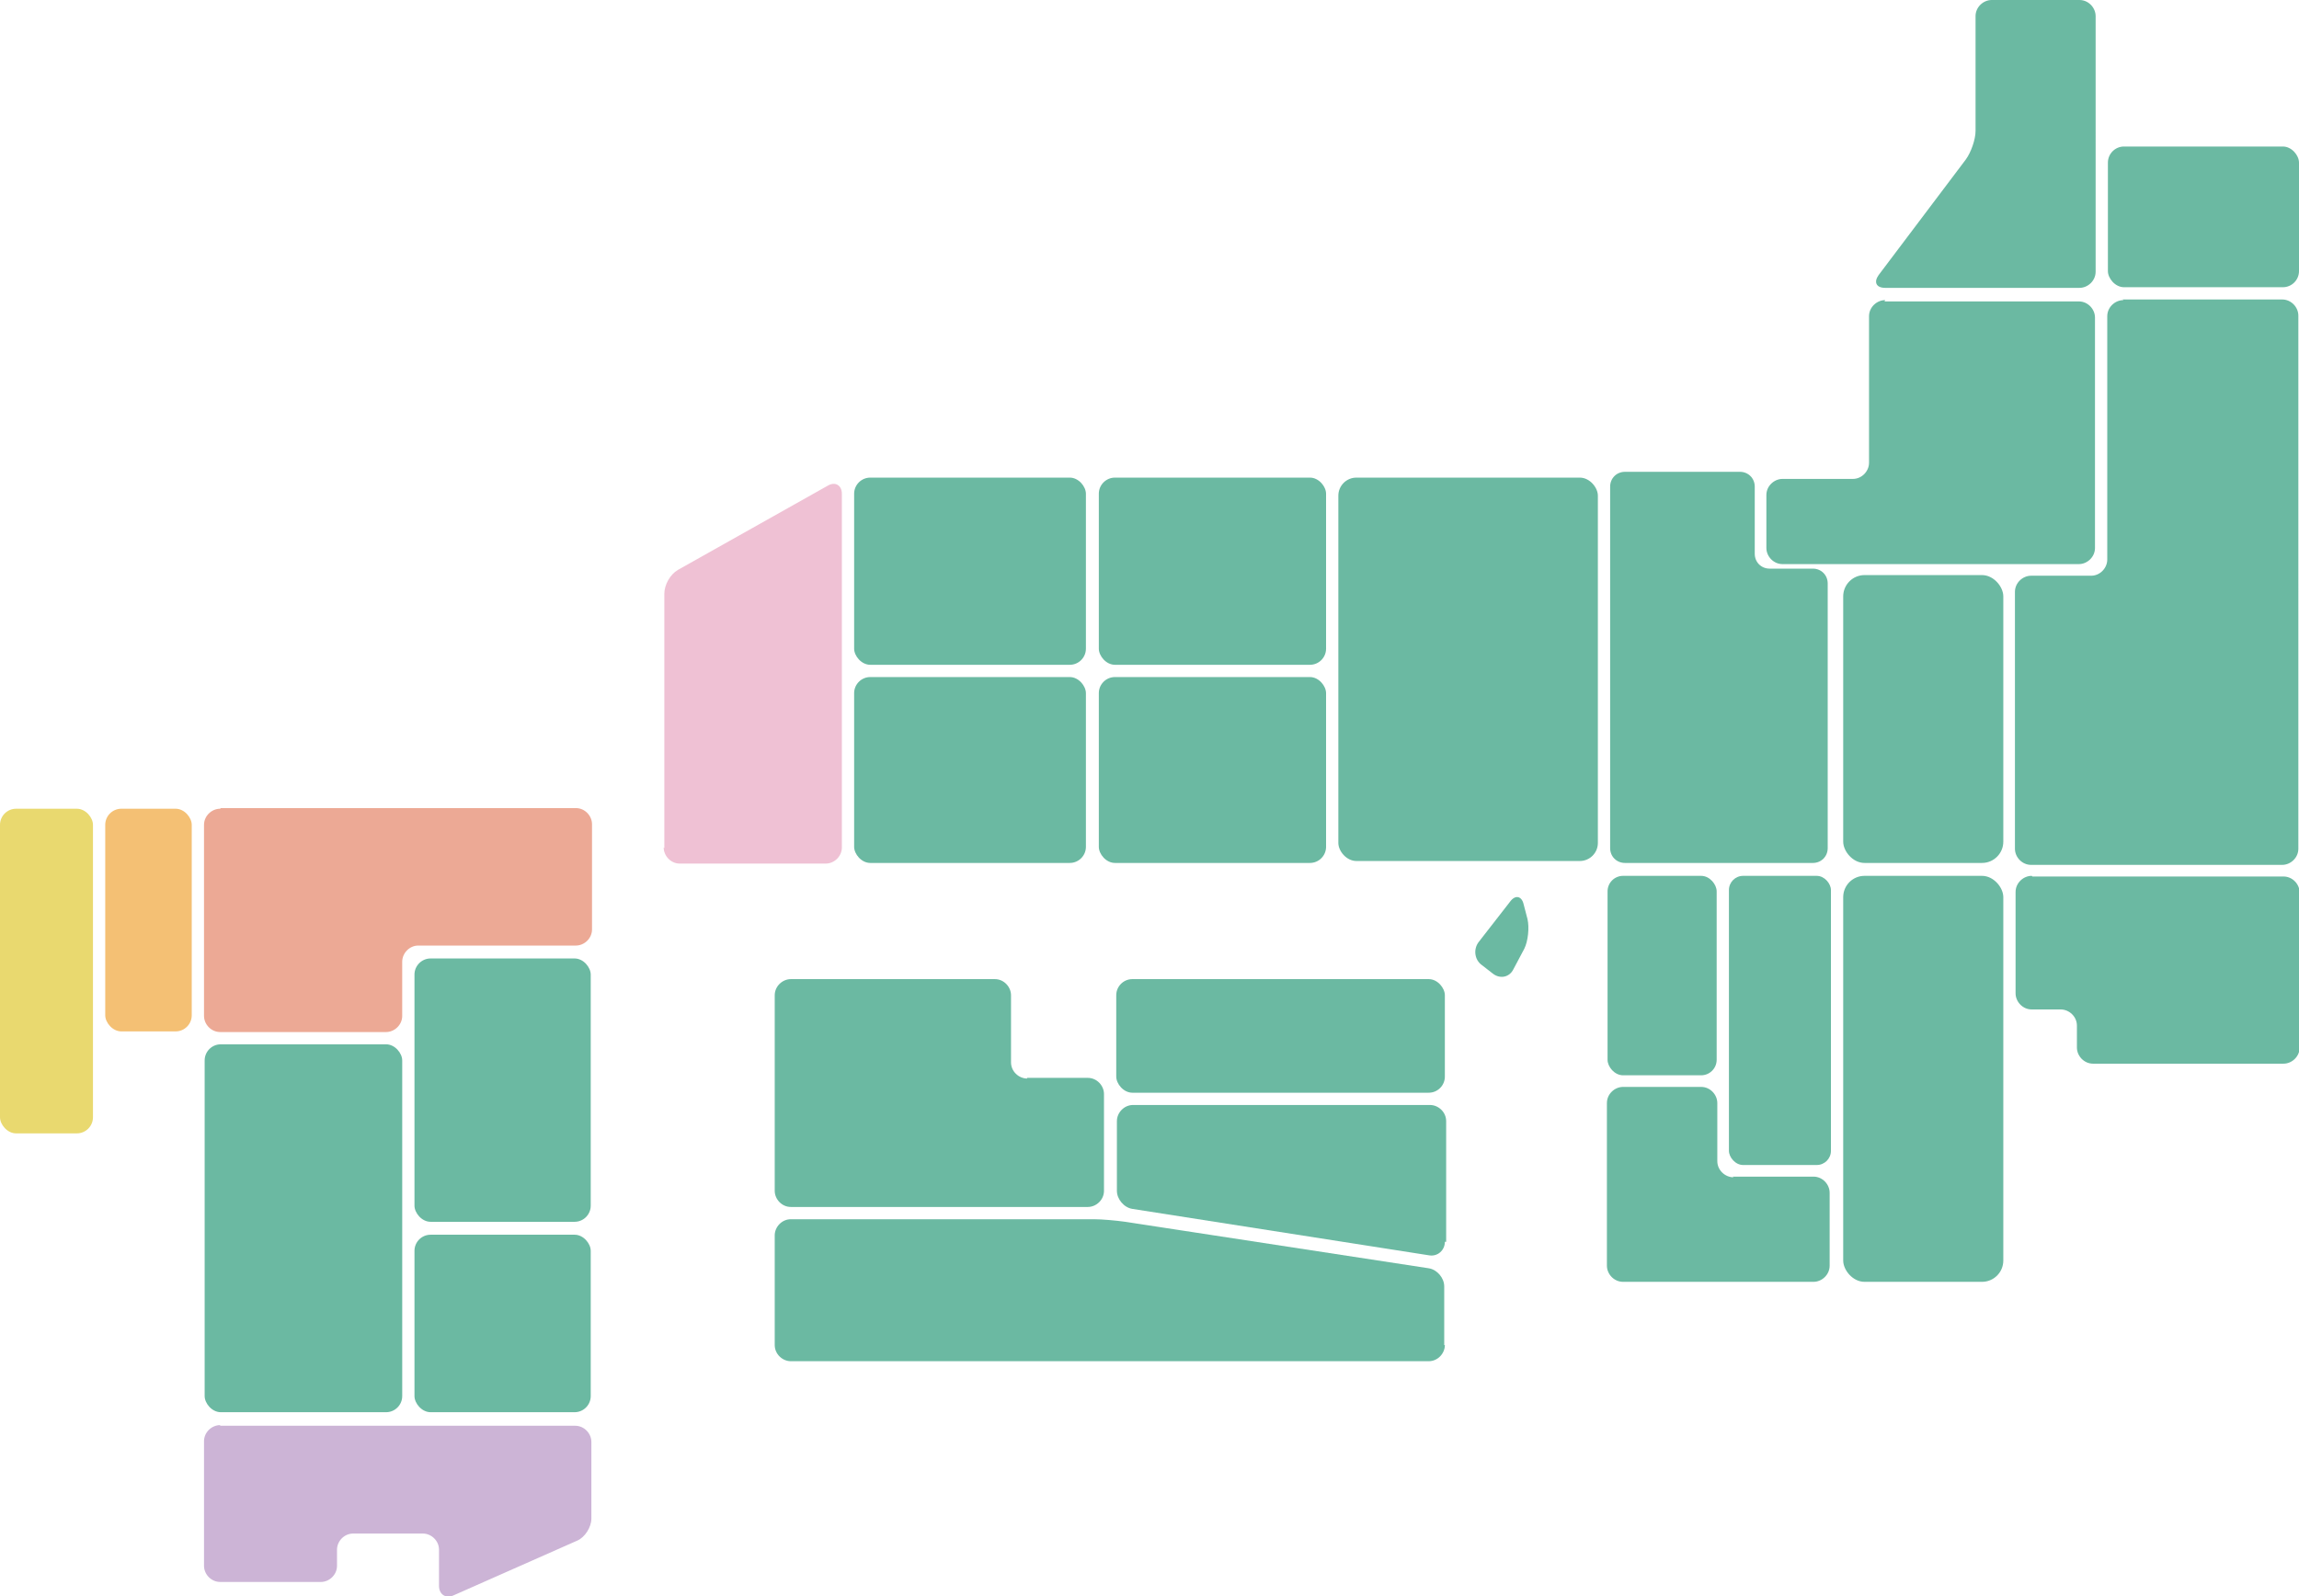 <?xml version="1.0" encoding="UTF-8"?>
<svg id="_レイヤー_1" data-name="レイヤー_1" xmlns="http://www.w3.org/2000/svg" version="1.1" viewBox="0 0 356.1 247.3">
  <!-- Generator: Adobe Illustrator 29.0.0, SVG Export Plug-In . SVG Version: 2.1.0 Build 186)  -->
  <defs>
    <style>
      .st0 {
        fill: #ccb4d6;
      }

      .st1 {
        fill: #efc1d4;
      }

      .st2 {
        fill: #46a88b;
      }

      .st2, .st3 {
        opacity: .8;
      }

      .st3 {
        fill: #a85fa2;
      }

      .st4 {
        fill: #eca995;
      }

      .st5 {
        fill: #e9d96f;
      }

      .st6 {
        fill: #f4c074;
      }
    </style>
  </defs>
  <rect class="st2" x="326.5" y="22.7" width="29.6" height="21.8" rx="2.5" ry="2.5"/>
  <path class="st2" d="M308.5,0c-1.3,0-2.5,1.1-2.5,2.5v17.8c0,1.3-.7,3.3-1.5,4.4l-13.5,17.9c-.8,1.1-.4,2,1,2h30.1c1.3,0,2.5-1.1,2.5-2.5V2.5c0-1.3-1.1-2.5-2.5-2.5h-13.6Z"/>
  <path class="st2" d="M328.9,46.5c-1.3,0-2.5,1.1-2.5,2.5v37.7c0,1.3-1.1,2.5-2.5,2.5h-9.3c-1.3,0-2.5,1.1-2.5,2.5v39.8c0,1.3,1.1,2.5,2.5,2.5h38.9c1.3,0,2.5-1.1,2.5-2.5V48.9c0-1.3-1.1-2.5-2.5-2.5h-24.7Z"/>
  <path class="st2" d="M292,46.5c-1.3,0-2.5,1.1-2.5,2.5v22.7c0,1.3-1.1,2.5-2.5,2.5h-10.9c-1.3,0-2.5,1.1-2.5,2.5v8.2c0,1.3,1.1,2.5,2.5,2.5h45.9c1.3,0,2.5-1.1,2.5-2.5v-35.7c0-1.3-1.1-2.5-2.5-2.5h-30.1Z"/>
  <path class="st2" d="M314.7,135.7c-1.3,0-2.5,1.1-2.5,2.5v15.7c0,1.3,1.1,2.5,2.5,2.5h4.5c1.3,0,2.5,1.1,2.5,2.5v3.4c0,1.3,1.1,2.5,2.5,2.5h29.5c1.3,0,2.5-1.1,2.5-2.5v-24c0-1.3-1.1-2.5-2.5-2.5h-38.9Z"/>
  <rect class="st2" x="285.5" y="135.7" width="24.8" height="62.9" rx="3.3" ry="3.3"/>
  <rect class="st2" x="285.5" y="89.1" width="24.8" height="44.6" rx="3.3" ry="3.3"/>
  <path class="st1" d="M102.8,131.3c0,1.3,1.1,2.5,2.5,2.5h22.6c1.3,0,2.5-1.1,2.5-2.5v-54.8c0-1.3-1-1.9-2.1-1.3l-23.3,13.1c-1.2.7-2.1,2.3-2.1,3.7v39.4Z"/>
  <rect class="st2" x="207.3" y="74" width="40.2" height="59.4" rx="2.8" ry="2.8"/>
  <rect class="st2" x="132.3" y="74" width="35.9" height="29" rx="2.5" ry="2.5"/>
  <rect class="st2" x="170.2" y="74" width="35.2" height="29" rx="2.5" ry="2.5"/>
  <rect class="st2" x="132.3" y="104.9" width="35.9" height="28.8" rx="2.5" ry="2.5"/>
  <rect class="st2" x="170.2" y="104.9" width="35.2" height="28.8" rx="2.5" ry="2.5"/>
  <rect class="st2" x="267.8" y="135.7" width="15.8" height="44.8" rx="2.2" ry="2.2"/>
  <rect class="st2" x="249" y="135.7" width="16.9" height="30.9" rx="2.4" ry="2.4"/>
  <path class="st2" d="M223.8,208.4c0,1.3-1.1,2.5-2.5,2.5h-98.8c-1.3,0-2.5-1.1-2.5-2.5v-17c0-1.3,1.1-2.5,2.5-2.5h46.9c1.3,0,3.5.2,4.9.4l47,7.2c1.3.2,2.4,1.5,2.4,2.8v9.1Z"/>
  <path class="st2" d="M223.8,192.4c0,1.3-1.1,2.3-2.4,2.1l-46-7.2c-1.3-.2-2.4-1.5-2.4-2.8v-10.8c0-1.3,1.1-2.5,2.5-2.5h46c1.3,0,2.5,1.1,2.5,2.5v18.7Z"/>
  <path class="st2" d="M159.1,167.1c-1.3,0-2.5-1.1-2.5-2.5v-10.4c0-1.3-1.1-2.5-2.5-2.5h-31.6c-1.3,0-2.5,1.1-2.5,2.5v30.3c0,1.3,1.1,2.5,2.5,2.5h46c1.3,0,2.5-1.1,2.5-2.5v-15c0-1.3-1.1-2.5-2.5-2.5h-9.4Z"/>
  <rect class="st2" x="172.9" y="151.7" width="50.9" height="17.6" rx="2.5" ry="2.5"/>
  <rect class="st2" x="31.7" y="161.8" width="30.6" height="57" rx="2.5" ry="2.5"/>
  <rect class="st2" x="64.2" y="148.5" width="27.3" height="40.8" rx="2.5" ry="2.5"/>
  <rect class="st2" x="64.2" y="191.3" width="27.3" height="27.5" rx="2.5" ry="2.5"/>
  <rect class="st6" x="16.3" y="125.3" width="13.4" height="34.5" rx="2.5" ry="2.5"/>
  <rect class="st5" y="125.3" width="14.4" height="50.3" rx="2.5" ry="2.5"/>
  <path class="st2" d="M268.5,182.4c-1.3,0-2.5-1.1-2.5-2.5v-9c0-1.3-1.1-2.5-2.5-2.5h-12.1c-1.3,0-2.5,1.1-2.5,2.5v25.2c0,1.3,1.1,2.5,2.5,2.5h29.5c1.3,0,2.5-1.1,2.5-2.5v-11.3c0-1.3-1.1-2.5-2.5-2.5h-12.5Z"/>
  <path class="st2" d="M274.1,88.1c-1.3,0-2.3-1-2.3-2.3v-10.4c0-1.3-1-2.3-2.3-2.3h-17.8c-1.3,0-2.3,1-2.3,2.3v56c0,1.3,1,2.3,2.3,2.3h29.1c1.3,0,2.3-1,2.3-2.3v-41c0-1.3-1-2.3-2.3-2.3h-6.7Z"/>
  <path class="st0" d="M34.1,220.8c-1.3,0-2.5,1.1-2.5,2.5v19.3c0,1.3,1.1,2.5,2.5,2.5h15.6c1.3,0,2.5-1.1,2.5-2.5v-2.5c0-1.3,1.1-2.5,2.5-2.5h10.8c1.3,0,2.5,1.1,2.5,2.5v5.6c0,1.3,1,2,2.2,1.5l19.2-8.5c1.2-.5,2.2-2.1,2.2-3.4v-11.9c0-1.3-1.1-2.5-2.5-2.5h-55Z"/>
  <path class="st4" d="M34.1,125.3c-1.3,0-2.5,1.1-2.5,2.5v29.6c0,1.3,1.1,2.5,2.5,2.5h25.7c1.3,0,2.5-1.1,2.5-2.5v-8.4c0-1.3,1.1-2.5,2.5-2.5h24.4c1.3,0,2.5-1.1,2.5-2.5v-16.3c0-1.3-1.1-2.5-2.5-2.5h-55Z"/>
  <path class="st3" d="M171.9,187.9"/>
  <path class="st2" d="M236.6,142.4c.3,1.3.1,3.4-.5,4.6l-1.7,3.2c-.6,1.2-2,1.5-3.1.7l-1.8-1.4c-1.1-.8-1.3-2.4-.5-3.5l4.9-6.3c.8-1.1,1.8-.9,2.1.4l.6,2.3Z"/>
</svg>